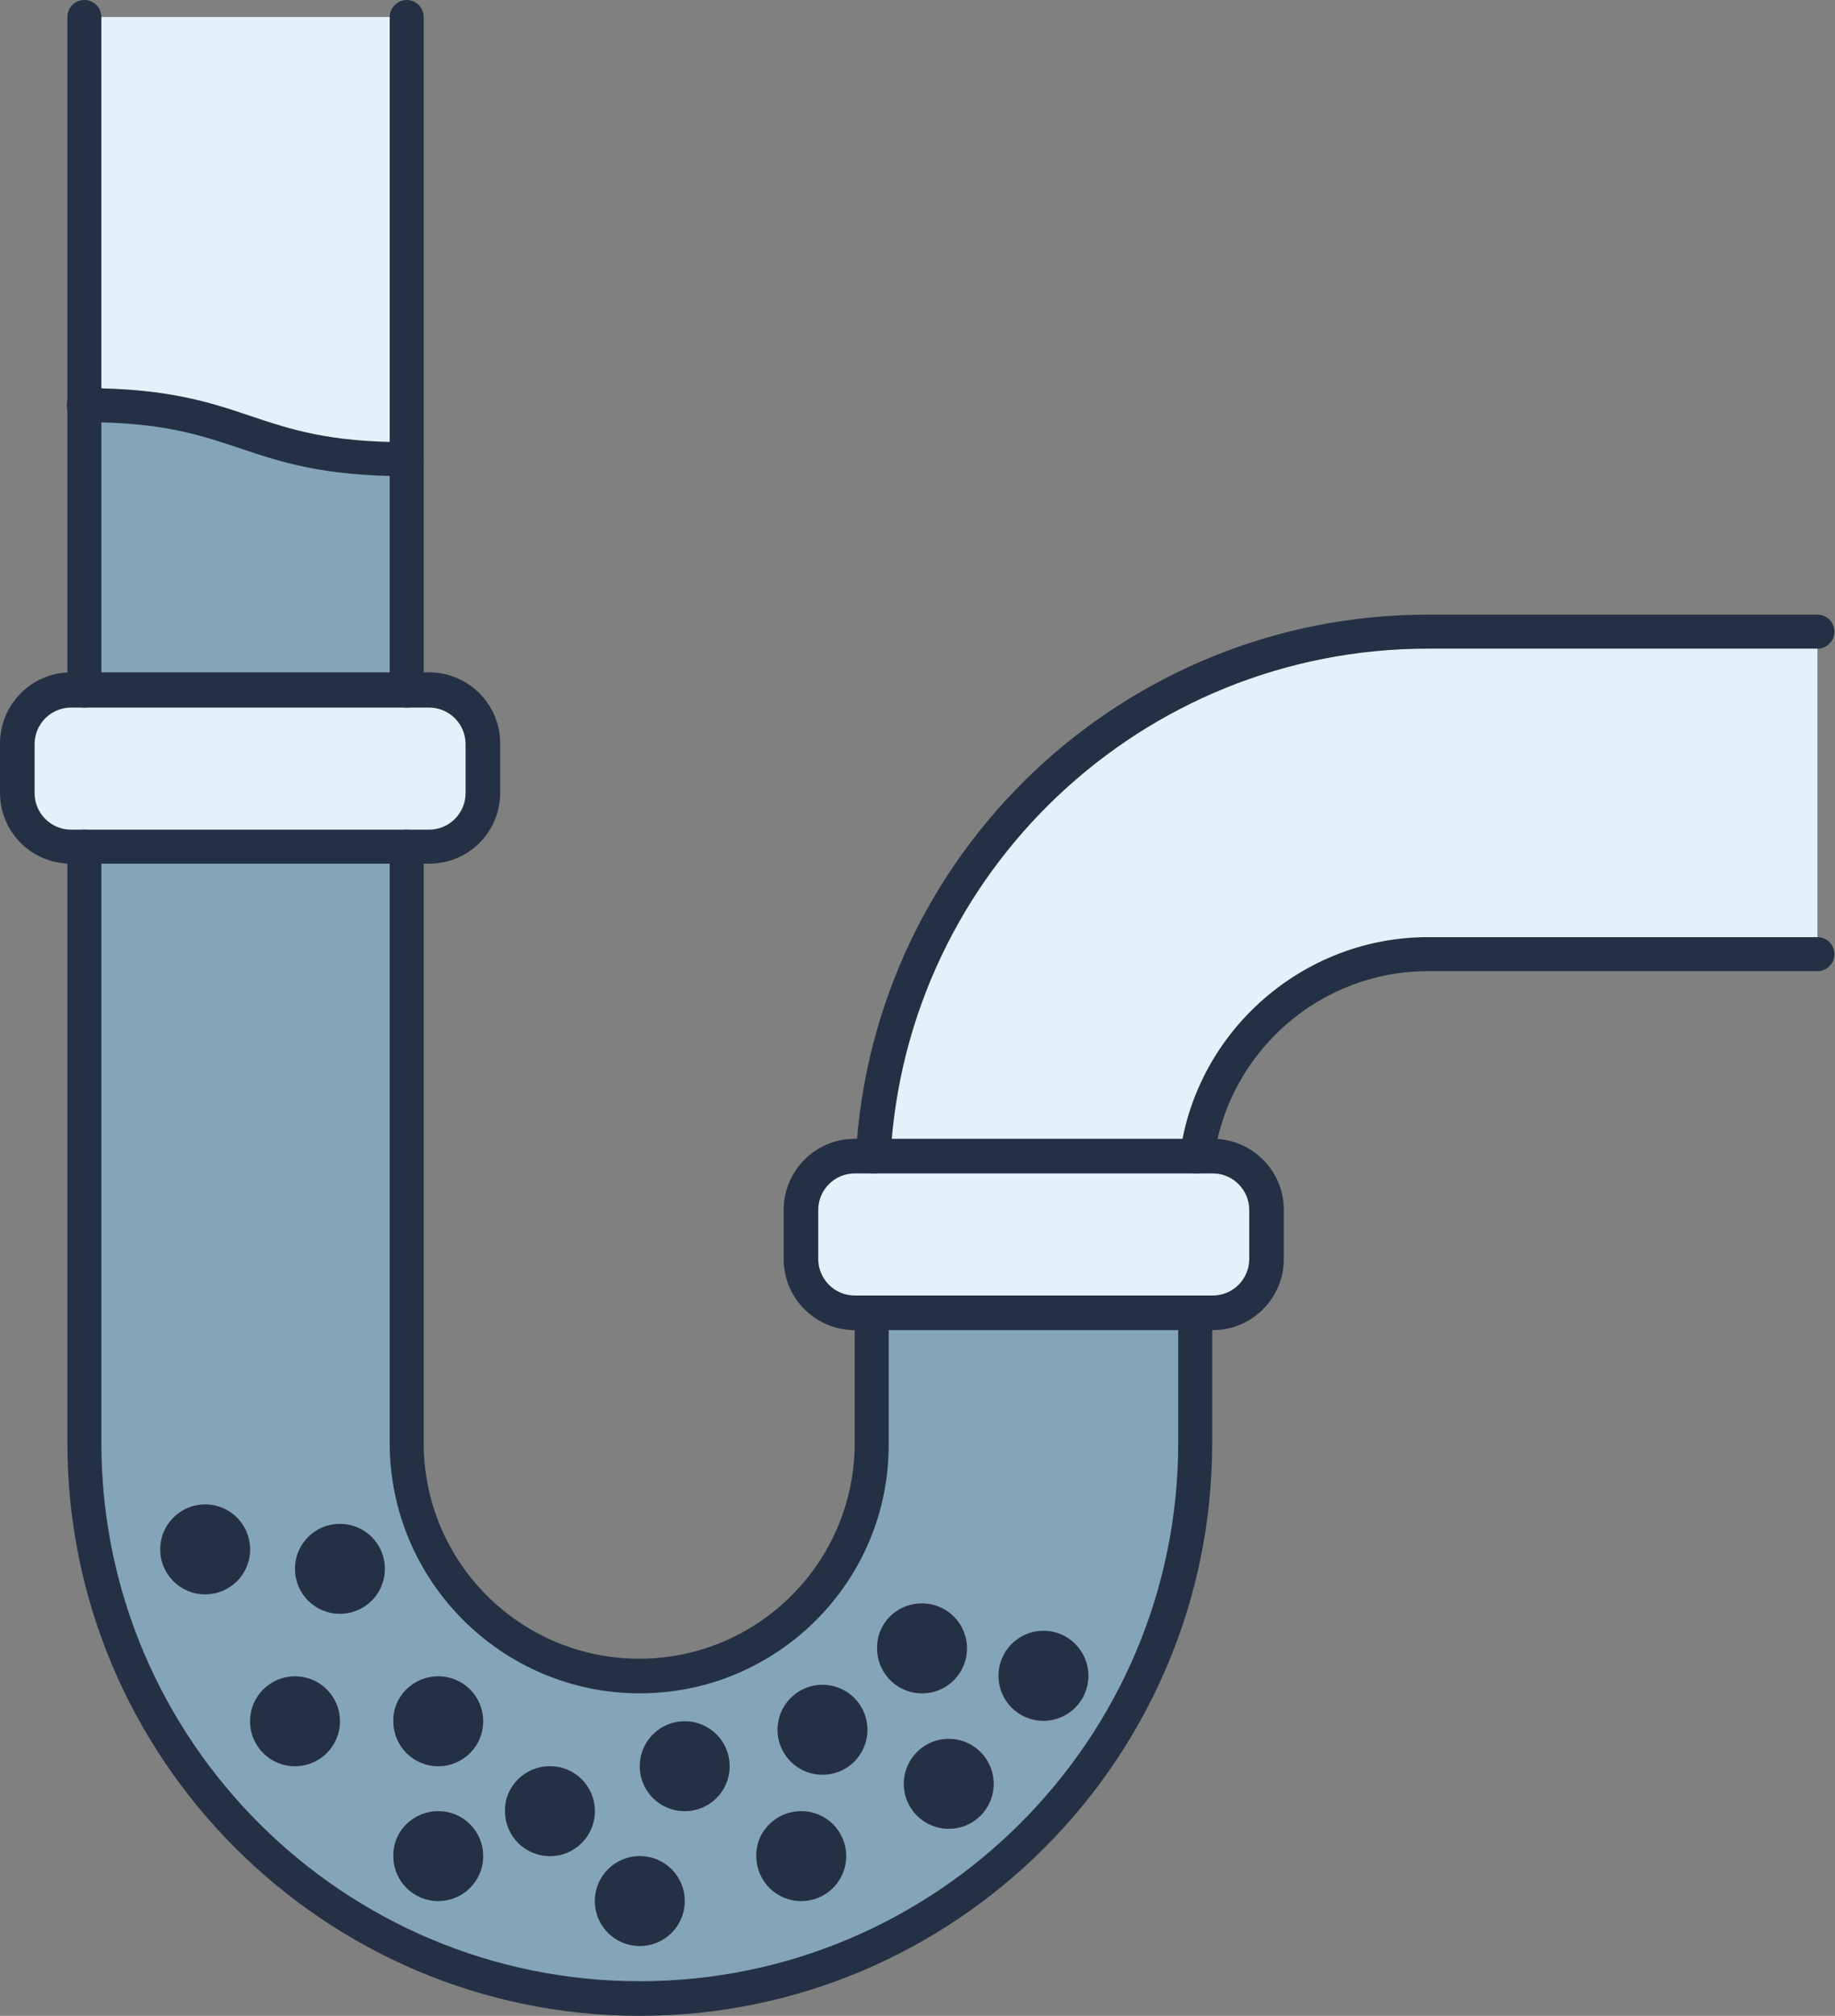 <?xml version="1.0" encoding="utf-8"?>
<!-- Generator: Adobe Illustrator 21.0.2, SVG Export Plug-In . SVG Version: 6.00 Build 0)  -->
<svg version="1.1" id="Layer_1" xmlns="http://www.w3.org/2000/svg" xmlns:xlink="http://www.w3.org/1999/xlink" x="0px" y="0px"
	 viewBox="0 0 302.3 331.9" style="enable-background:new 0 0 302.3 331.9;" xml:space="preserve">
<rect x="0" y="0" width="302.3" height="331.9" fill="#808080" stroke="none"/>
<style type="text/css">
	.st0{fill:#E3F1FA;}
	.st1{fill:#84A5B9;}
	.st2{fill:#243144;}
</style>
<g id="Слой_x0020_1">
	<g id="_2161941959104">
		<path class="st0" d="M299.4,104v53.1h-64.2c-19.4,0-35.5,14.5-38,33.2h-53.3c2.7-48.1,42.6-86.3,91.3-86.3L299.4,104L299.4,104z"
			/>
		<path class="st0" d="M196.9,216.1h-56.1c-4.9,0-8.8-4-8.8-8.9v-8.1c0-4.9,4-8.8,8.8-8.8h59c4.9,0,8.8,4,8.8,8.8v8.1
			c0,4.9-4,8.9-8.8,8.9H196.9z"/>
		<path class="st1" d="M41.2,255.1c0-4.1-3.3-7.4-7.4-7.4c-4.1,0-7.4,3.3-7.4,7.4c0,4.1,3.3,7.4,7.4,7.4
			C37.9,262.5,41.2,259.2,41.2,255.1z M56,283.4c0-4.1-3.3-7.4-7.4-7.4c-4.1,0-7.4,3.3-7.4,7.4c0,4.1,3.3,7.4,7.4,7.4
			C52.7,290.8,56,287.4,56,283.4z M63.4,258.3c0-4.1-3.3-7.4-7.4-7.4c-4.1,0-7.4,3.3-7.4,7.4c0,4.1,3.3,7.4,7.4,7.4
			C60.1,265.7,63.4,262.4,63.4,258.3z M79.6,305.6c0-4.1-3.3-7.4-7.4-7.4c-4.1,0-7.4,3.3-7.4,7.4c0,4.1,3.3,7.4,7.4,7.4
			C76.2,313,79.6,309.7,79.6,305.6z M79.6,283.4c0-4.1-3.3-7.4-7.4-7.4c-4.1,0-7.4,3.3-7.4,7.4c0,4.1,3.3,7.4,7.4,7.4
			C76.2,290.8,79.6,287.4,79.6,283.4z M98,298.2c0-4.1-3.3-7.4-7.4-7.4c-4.1,0-7.4,3.3-7.4,7.4s3.3,7.4,7.4,7.4
			C94.7,305.6,98,302.3,98,298.2z M112.8,313c0-4.1-3.3-7.4-7.4-7.4c-4.1,0-7.4,3.3-7.4,7.4c0,4.1,3.3,7.4,7.4,7.4
			C109.5,320.4,112.8,317.1,112.8,313z M120.2,290.8c0-4.1-3.3-7.4-7.4-7.4c-4.1,0-7.4,3.3-7.4,7.4c0,4.1,3.3,7.4,7.4,7.4
			C116.9,298.2,120.2,294.9,120.2,290.8z M139.4,305.6c0-4.1-3.3-7.4-7.4-7.4c-4.1,0-7.4,3.3-7.4,7.4c0,4.1,3.3,7.4,7.4,7.4
			C136,313,139.4,309.7,139.4,305.6z M142.9,284.8c0-4.1-3.3-7.4-7.4-7.4c-4.1,0-7.4,3.3-7.4,7.4c0,4.1,3.3,7.4,7.4,7.4
			C139.6,292.2,142.9,288.9,142.9,284.8z M159.3,271.4c0-4.1-3.3-7.4-7.4-7.4c-4.1,0-7.4,3.3-7.4,7.4c0,4.1,3.3,7.4,7.4,7.4
			C155.9,278.9,159.3,275.5,159.3,271.4z M163.7,293.7c0-4.1-3.3-7.4-7.4-7.4c-4.1,0-7.4,3.3-7.4,7.4s3.3,7.4,7.4,7.4
			C160.4,301.2,163.7,297.8,163.7,293.7z M179.3,276c0-4.1-3.3-7.4-7.4-7.4c-4.1,0-7.4,3.3-7.4,7.4c0,4.1,3.3,7.4,7.4,7.4
			C176,283.4,179.3,280,179.3,276z M196.9,216.1v21.4c0,50.4-41,91.5-91.5,91.5c-50.5,0-91.5-41-91.5-91.5v-98.2H67v98.2
			c0,21.2,17.2,38.4,38.4,38.4c21.2,0,38.4-17.2,38.4-38.4v-21.4H196.9z"/>
		<path class="st2" d="M171.9,268.5c4.1,0,7.4,3.3,7.4,7.4c0,4.1-3.3,7.4-7.4,7.4c-4.1,0-7.4-3.3-7.4-7.4
			C164.5,271.8,167.8,268.5,171.9,268.5z"/>
		<path class="st2" d="M156.3,286.3c4.1,0,7.4,3.3,7.4,7.4s-3.3,7.4-7.4,7.4c-4.1,0-7.4-3.3-7.4-7.4S152.2,286.3,156.3,286.3z"/>
		<path class="st2" d="M151.9,264c4.1,0,7.4,3.3,7.4,7.4c0,4.1-3.3,7.4-7.4,7.4c-4.1,0-7.4-3.3-7.4-7.4
			C144.4,267.3,147.7,264,151.9,264z"/>
		<path class="st2" d="M135.5,277.4c4.1,0,7.4,3.3,7.4,7.4c0,4.1-3.3,7.4-7.4,7.4c-4.1,0-7.4-3.3-7.4-7.4
			C128.1,280.7,131.4,277.4,135.5,277.4z"/>
		<path class="st2" d="M132,298.2c4.1,0,7.4,3.3,7.4,7.4c0,4.1-3.3,7.4-7.4,7.4c-4.1,0-7.4-3.3-7.4-7.4
			C124.5,301.5,127.9,298.2,132,298.2z"/>
		<path class="st2" d="M112.8,283.4c4.1,0,7.4,3.3,7.4,7.4c0,4.1-3.3,7.4-7.4,7.4c-4.1,0-7.4-3.3-7.4-7.4
			C105.4,286.7,108.7,283.4,112.8,283.4z"/>
		<path class="st2" d="M105.4,305.6c4.1,0,7.4,3.3,7.4,7.4c0,4.1-3.3,7.4-7.4,7.4c-4.1,0-7.4-3.3-7.4-7.4
			C98,308.9,101.3,305.6,105.4,305.6z"/>
		<path class="st2" d="M90.6,290.8c4.1,0,7.4,3.3,7.4,7.4s-3.3,7.4-7.4,7.4c-4.1,0-7.4-3.3-7.4-7.4
			C83.1,294.1,86.5,290.8,90.6,290.8z"/>
		<path class="st2" d="M72.2,276c4.1,0,7.4,3.3,7.4,7.4c0,4.1-3.3,7.4-7.4,7.4c-4.1,0-7.4-3.3-7.4-7.4C64.7,279.3,68.1,276,72.2,276
			z"/>
		<path class="st2" d="M72.2,298.2c4.1,0,7.4,3.3,7.4,7.4c0,4.1-3.3,7.4-7.4,7.4c-4.1,0-7.4-3.3-7.4-7.4
			C64.7,301.5,68.1,298.2,72.2,298.2z"/>
		<path class="st0" d="M67,113.6h3.7c4.9,0,8.8,3.9,8.8,8.8v8.1c0,4.9-4,8.9-8.8,8.9h-59c-4.9,0-8.8-4-8.8-8.9v-8.1
			c0-4.9,4-8.8,8.8-8.8L67,113.6L67,113.6z"/>
		<path class="st2" d="M56,250.9c4.1,0,7.4,3.3,7.4,7.4c0,4.1-3.3,7.4-7.4,7.4c-4.1,0-7.4-3.3-7.4-7.4
			C48.6,254.2,51.9,250.9,56,250.9z"/>
		<path class="st2" d="M48.6,276c4.1,0,7.4,3.3,7.4,7.4c0,4.1-3.3,7.4-7.4,7.4c-4.1,0-7.4-3.3-7.4-7.4C41.2,279.3,44.5,276,48.6,276
			z"/>
		<path class="st2" d="M33.8,247.7c4.1,0,7.4,3.3,7.4,7.4c0,4.1-3.3,7.4-7.4,7.4c-4.1,0-7.4-3.3-7.4-7.4
			C26.4,251,29.7,247.7,33.8,247.7z"/>
		<path class="st1" d="M13.9,113.6v-47c26.6,0,26.6,8.9,53.1,8.9v38.1H13.9z"/>
		<path class="st0" d="M13.9,66.6V2.8H67v72.7C40.5,75.5,40.5,66.6,13.9,66.6z"/>
		<path class="st2" d="M105.4,331.9c-52,0-94.3-42.3-94.3-94.3v-98.2c0-1.6,1.3-2.8,2.8-2.8c1.6,0,2.8,1.3,2.8,2.8v98.2
			c0,48.9,39.8,88.6,88.7,88.6c48.9,0,88.7-39.8,88.7-88.6v-21.4c0-1.6,1.3-2.9,2.8-2.9c1.6,0,2.8,1.3,2.8,2.8v21.5
			C199.7,289.6,157.4,331.9,105.4,331.9L105.4,331.9z"/>
		<path class="st2" d="M13.9,116.5c-1.6,0-2.8-1.3-2.8-2.8V2.8c0-1.6,1.3-2.8,2.8-2.8c1.6,0,2.8,1.3,2.8,2.8v110.8
			C16.7,115.2,15.5,116.5,13.9,116.5z"/>
		<path class="st2" d="M67,116.5c-1.6,0-2.8-1.3-2.8-2.8V2.8C64.2,1.3,65.5,0,67,0c1.6,0,2.8,1.3,2.8,2.8v110.8
			C69.9,115.2,68.6,116.5,67,116.5z"/>
		<path class="st2" d="M197.2,193.2c-0.1,0-0.3,0-0.4,0c-1.6-0.2-2.6-1.6-2.4-3.2c2.7-20.3,20.3-35.7,40.8-35.7h64.2
			c1.6,0,2.8,1.3,2.8,2.8c0,1.6-1.3,2.8-2.8,2.8h-64.2c-17.7,0-32.8,13.2-35.2,30.8C199.9,192.2,198.6,193.2,197.2,193.2
			L197.2,193.2z"/>
		<path class="st2" d="M143.9,193.2c-0.1,0-0.1,0-0.2,0c-1.6-0.1-2.8-1.4-2.7-3c2.8-49.9,44.2-89,94.2-89h64.2
			c1.6,0,2.8,1.3,2.8,2.8c0,1.6-1.3,2.8-2.8,2.8h-64.2c-47,0-85.9,36.7-88.5,83.6C146.7,192,145.4,193.2,143.9,193.2z"/>
		<path class="st2" d="M105.4,278.8c-22.7,0-41.2-18.5-41.2-41.2v-98.2c0-1.6,1.3-2.8,2.8-2.8c1.6,0,2.8,1.3,2.8,2.8v98.2
			c0,19.6,15.9,35.5,35.5,35.5c19.6,0,35.5-15.9,35.5-35.5v-21.4c0-1.6,1.3-2.9,2.8-2.9c1.6,0,2.8,1.3,2.8,2.8v21.5
			C146.6,260.3,128.1,278.8,105.4,278.8L105.4,278.8z"/>
		<path class="st2" d="M11.7,116.5c-3.3,0-6,2.7-6,6v8.1c0,3.3,2.7,6,6,6h59c3.3,0,6-2.7,6-6v-8.1c0-3.3-2.7-6-6-6H11.7z
			 M70.7,142.2h-59C5.2,142.2,0,137,0,130.5v-8.1c0-6.4,5.2-11.7,11.7-11.7h59c6.4,0,11.7,5.2,11.7,11.7v8.1
			C82.4,137,77.2,142.2,70.7,142.2z"/>
		<path class="st2" d="M140.8,193.2c-3.3,0-6,2.7-6,6v8.1c0,3.3,2.7,6,6,6h59c3.3,0,6-2.7,6-6v-8.1c0-3.3-2.7-6-6-6H140.8z
			 M199.8,219h-59c-6.4,0-11.7-5.2-11.7-11.7v-8.1c0-6.4,5.2-11.7,11.7-11.7h59c6.4,0,11.7,5.2,11.7,11.7v8.1
			C211.5,213.7,206.3,219,199.8,219z"/>
		<path class="st2" d="M67,78.4c-13.7,0-20.7-2.3-27.5-4.6c-6.6-2.2-12.8-4.3-25.7-4.3c-1.6,0-2.8-1.3-2.8-2.8
			c0-1.6,1.3-2.8,2.8-2.8c13.7,0,20.7,2.3,27.5,4.6c6.6,2.2,12.8,4.3,25.7,4.3c1.6,0,2.8,1.3,2.8,2.8C69.9,77.1,68.6,78.4,67,78.4z"
			/>
	</g>
</g>
</svg>

